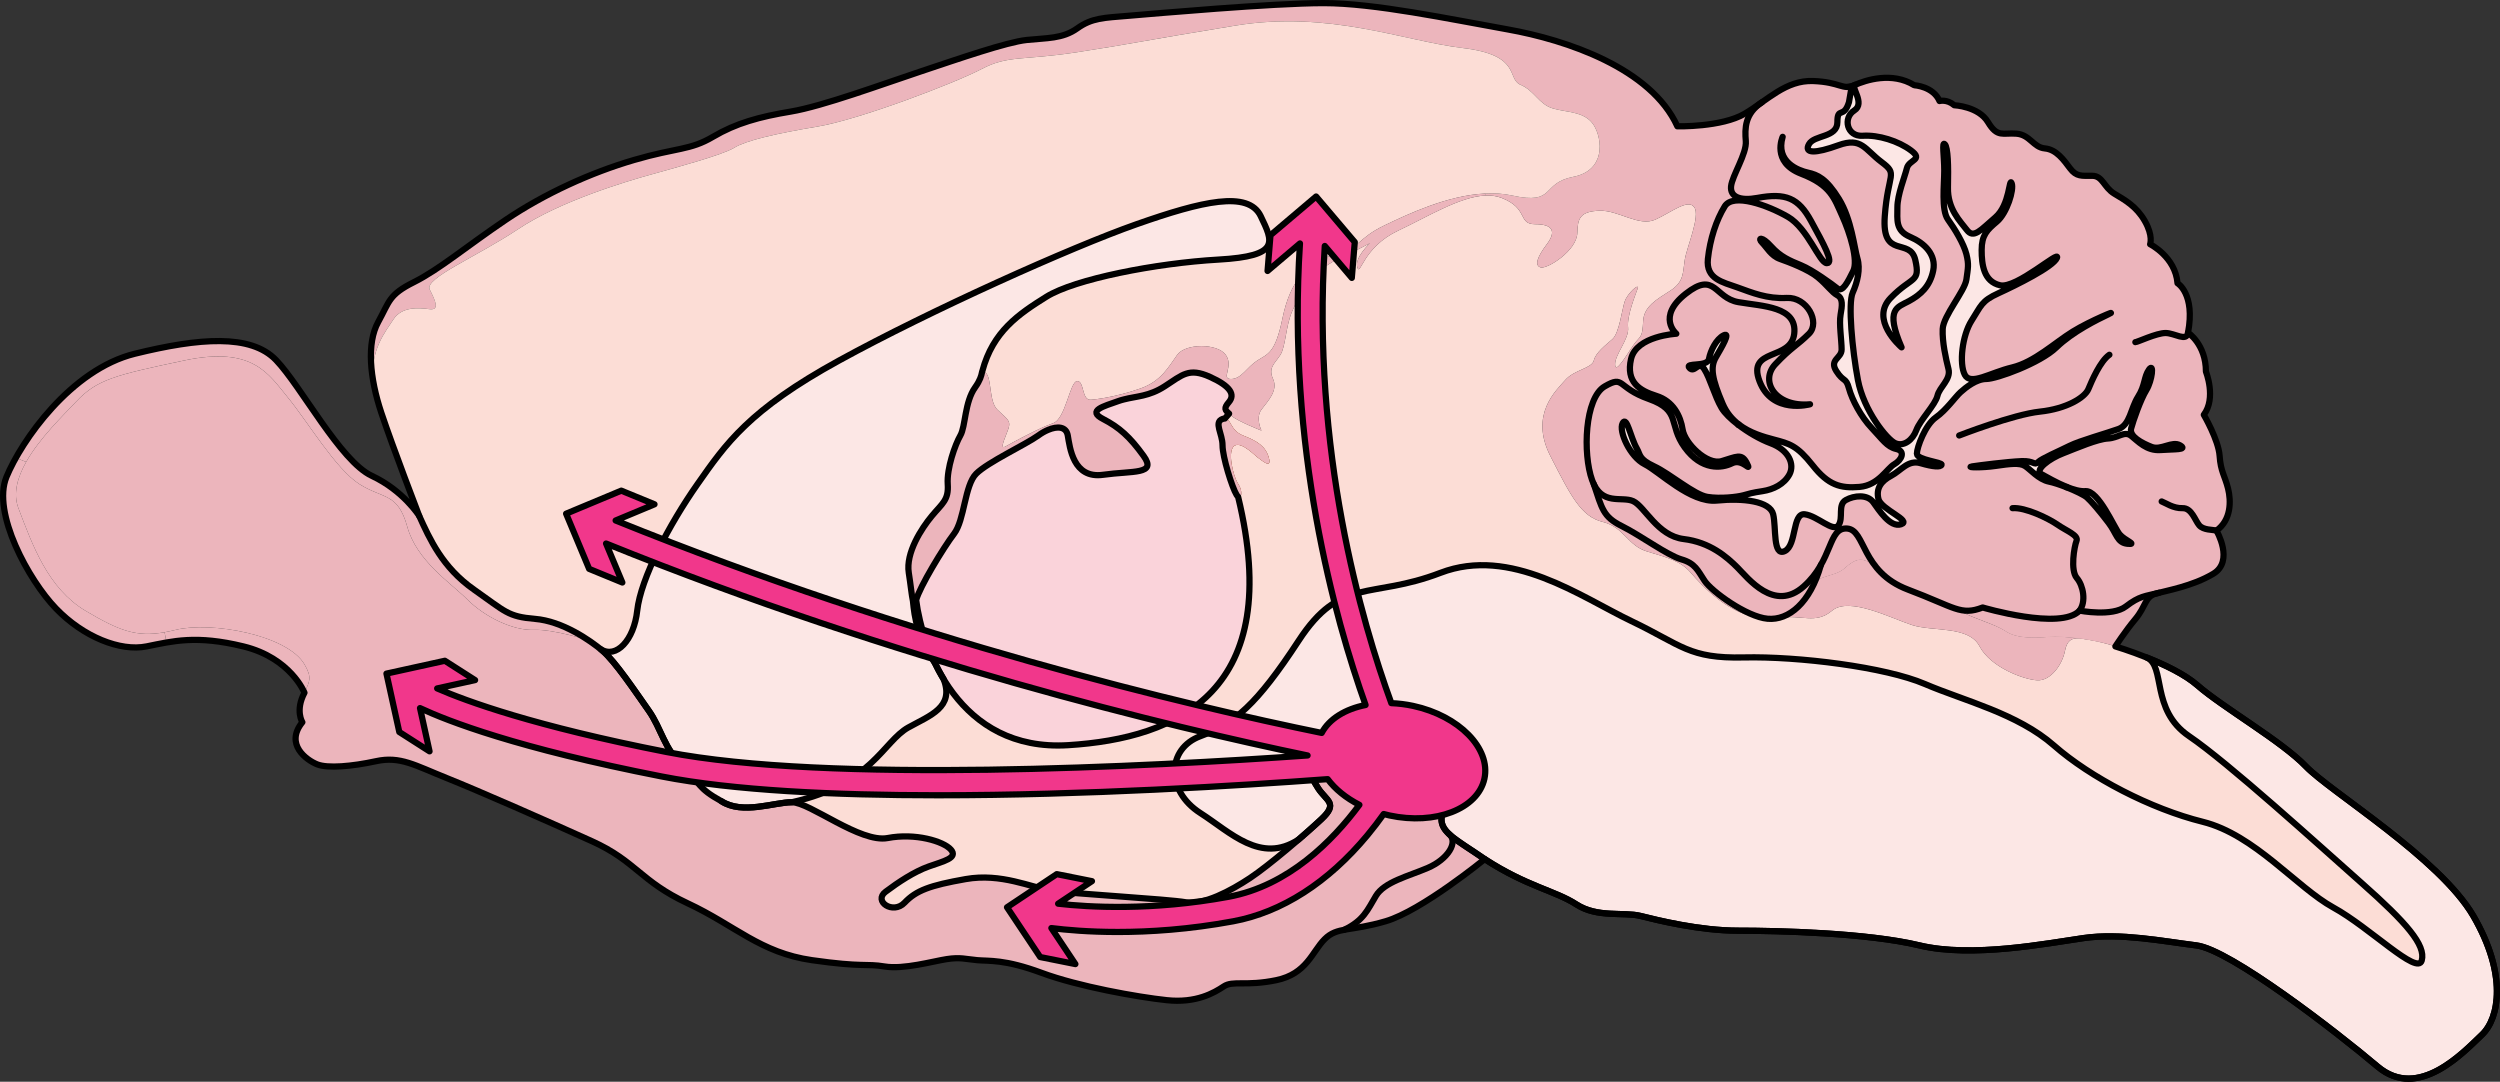 <?xml version="1.0" encoding="utf-8"?>
<!-- Generator: Adobe Illustrator 25.3.1, SVG Export Plug-In . SVG Version: 6.00 Build 0)  -->
<svg version="1.1" id="Camada_1" xmlns="http://www.w3.org/2000/svg" xmlns:xlink="http://www.w3.org/1999/xlink" x="0px" y="0px"
	 width="400.999px" height="173.507px" viewBox="0 0 400.999 173.507" enable-background="new 0 0 400.999 173.507"
	 xml:space="preserve">
<rect x="0" y="0" width="400.999" height="173.507" fill="#333333" stroke="none"/>
<g>
	<g>
		<g>
			<g>
				<path fill="#FCE7E5" d="M396.722,146.917c5.402,9.289,4.222,16.382,1.351,19.084c-2.871,2.702-10.133,10.639-16.719,5.066
					c-6.586-5.574-23.642-18.746-29.047-19.422c-5.404-0.675-12.16-2.026-18.07-1.183c-5.911,0.846-17.901,3.208-26.345,1.183
					c-8.444-2.026-22.799-2.364-29.048-2.364c-6.248,0-13.003-1.688-15.705-2.364c-2.702-0.675-6.924,0.338-10.302-1.857
					c-3.379-2.195-7.938-2.871-14.692-7.261c-2.452-1.702-4.384-2.817-5.572-3.892c-0.061-0.068-0.129-0.129-0.203-0.189
					c-0.812-0.771-1.216-1.541-1.149-2.506c0.142-2.033,2.777-3.439,1.149-5.837c-0.257-0.392-0.635-0.804-1.155-1.256
					c-3.708-3.21-8.1-3.21-12.152-4.897c-4.055-1.689-7.6-1.352-9.121,0c-1.519,1.351,0.171,5.234,1.521,7.262
					c1.351,2.025,3.209,2.364,0.507,4.896c-0.149,0.143-0.305,0.284-0.473,0.439c-0.885,0.811-2,1.811-3.209,2.852
					c-6.073,3.951-10.931-1.168-15.739-4.249c-5.628-3.601-5.404-10.357,0-12.342c5.403-1.987,9.005-4.992,15.76-15.321
					c6.755-10.336,11.484-6.559,22.744-10.876c11.261-4.316,22.515,3.864,30.621,7.742c8.106,3.878,9.234,6.032,18.016,5.829
					c8.782-0.201,22.745,1.554,29.047,4.256c6.303,2.701,14.861,4.729,20.718,9.869c5.85,5.141,15.536,10.167,23.866,12.24
					c8.329,2.074,15.085,10.538,20.941,13.747c5.856,3.209,13.51,10.977,14.185,8.498c0.675-2.473-2.479-6.08-9.593-12.382
					c-7.113-6.303-21.479-19.367-27.729-23.603c-6.248-4.243-3.682-11.255-6.822-12.626c2.796,1.115,6.134,2.688,8.173,4.479
					c4.054,3.547,13.511,8.951,17.395,13.004C373.754,126.989,391.317,137.63,396.722,146.917z"/>
				<path fill="#FCDDD6" d="M157.495,59.79c-0.081,0.411-0.264,1.202-1.088,2.35c-1.688,2.365-1.52,6.249-2.364,7.714
					c-0.844,1.46-2.195,5.263-2.026,7.81c0.169,2.546-0.846,3.053-2.533,5.079c-1.688,2.027-4.222,5.951-3.715,9.14
					c0.506,3.188,0.675,6.398,1.182,4.371c1.008,7.856,6.782,24.372,24.399,23.271c17.618-1.102,34.81-8.673,27.237-39.855
					c0.56,0.479,0.783-0.953,0.04-2.006c-0.844-1.196-1.905-5.634-0.506-6.235c1.182-0.507,3.208,1.688,3.715,2.021
					c0.507,0.337,2.195,1.864,1.688,0c-0.507-1.858-1.857-2.696-4.154-3.595c-2.067-0.817-1.898-2.723-2.898-2.723l0.676-0.783
					c0.115,0.108,0.25,0.223,0.392,0.352c0.919,0.844,4.804,2.364,4.804,2.364s-1.014-2.027,0-3.378
					c1.013-1.351,2.702-3.04,1.857-4.896c-0.845-1.858,0.338-2.534,1.183-3.885c0.844-1.351,0.844-4.56,1.857-6.924
					c1.013-2.364,3.209-6.417,7.093-8.275c3.884-1.858,5.403-2.702,5.403-2.702s-2.532,2.364-2.025,3.884
					c0.506,1.52,0.844-3.208,6.586-5.911c4.681-2.202,9.808-5.411,13.922-5.614c0.933-0.047,1.817,0.068,2.628,0.378
					c4.391,1.689,2.533,4.223,5.404,4.223c2.871,0,3.378,1.182,1.857,3.208c-1.52,2.027-2.025,3.377-1.013,3.715
					c1.013,0.338,5.862-2.662,5.91-5.573c0.04-2.31,0.473-3.404,3.54-3.519c3.066-0.108,6.35,2.628,8.978,1.426
					c2.627-1.203,5.255-3.392,6.241-1.973c0.987,1.425-1.202,6.35-1.533,8.431c-0.324,2.08-0.107,3.506-2.297,4.931
					c-2.189,1.42-4.269,2.52-4.377,4.925c-0.115,2.411-0.331,2.31-1.209,3.343c-0.229,0.27-0.562,0.77-0.919,1.324
					c-1.014,1.547-2.283,3.553-2.364,2.337c-0.107-1.642,2.297-4.161,2.08-6.019c-0.216-1.864,1.203-5.256,1.534-6.242
					c0.324-0.987-1.643,0.77-2.081,2.08c-0.439,1.317-0.879,5.086-1.972,6.045c-1.095,0.959-2.676,2.148-2.98,3.418
					c-0.304,1.264-3.148,1.486-4.574,3.127c-1.425,1.642-5.802,5.506-2.411,12.166c3.399,6.668,4.978,9.735,8.431,10.606
					c3.452,0.871,3.944,3.789,7.12,4.741c3.175,0.954,5.362,1.507,7.005,3.418c1.641,1.911,6.254,7.013,11.612,7.255
					c0.242,0.055,0.479,0.088,0.703,0.108c0.547,0.048,1.101,0.014,1.641-0.108c0.014,0,0.021-0.007,0.034-0.007
					c3.87-0.621,5.944,1.089,8.673-1.188c2.743-2.283,9.417,1.216,12.815,2.316c3.391,1.095,9.085,0.068,10.834,3.426
					c1.757,3.357,7.106,5.33,9.248,5.438c2.142,0.115,4.006-2.492,4.439-4.708c0.325-1.669,1.047-2.101,2.304-2.021
					c0.459,0.062,0.933,0.137,1.397,0.217c0.007,0,0.007,0,0.015,0c1.506,0.257,3.025,0.622,4.37,1.074c0,0,2.235,0.662,4.999,1.77
					c3.141,1.371,0.574,8.383,6.822,12.626c6.25,4.235,20.616,17.3,27.729,23.603c7.113,6.302,10.268,9.909,9.593,12.382
					c-0.676,2.479-8.329-5.289-14.185-8.498c-5.857-3.209-12.612-11.673-20.941-13.747c-8.33-2.073-18.016-7.1-23.866-12.24
					c-5.857-5.141-14.415-7.168-20.718-9.869c-6.302-2.702-20.265-4.457-29.047-4.256c-8.781,0.203-9.909-1.951-18.016-5.829
					c-8.107-3.878-19.36-12.058-30.621-7.742c-11.26,4.317-15.989,0.54-22.744,10.876c-6.755,10.329-10.356,13.334-15.76,15.321
					c-5.404,1.985-5.628,8.741,0,12.342c4.809,3.081,9.666,8.2,15.739,4.249c-2.683,2.31-5.803,4.85-7.789,6.167
					c-3.053,2.026-7.443,4.39-10.314,3.884c-2.871-0.507-18.07-1.351-21.447-1.857c-3.378-0.507-8.107-2.871-13.849-1.857
					c-5.742,1.013-7.938,1.83-9.795,3.783c-1.857,1.958-5.066-0.237-3.04-1.757c2.027-1.52,4.56-3.209,6.924-4.053
					c2.364-0.845,4.729-1.351,3.547-2.702c-1.183-1.352-5.742-2.703-10.133-1.858c-4.391,0.845-12.497-5.741-15.367-5.741
					c-2.871,0-7.938,2.026-11.315-0.17c-3.884-2.134-3.317-2.816-6.25-5.741c-2.869-2.533-3.375-5.911-5.402-8.781
					c-2.026-2.871-5.404-7.938-7.432-9.626c-0.08-0.068-0.168-0.136-0.256-0.217c2.466,1.554,5.316-1.425,5.843-6.201
					c0.568-5.167,5.113-13.794,9.66-20.278c4.546-6.479,8.233-11.896,22.725-19.84c14.489-7.951,37.22-18.177,47.732-21.866
					c10.511-3.695,17.894-5.432,19.887-1.298c1.986,4.134,3.244,6.411-6.762,6.978c-10.004,0.568-23.068,3.121-27.615,5.965
					c-4.465,2.783-8.579,5.574-10.261,11.896v0.008C157.542,59.56,157.522,59.654,157.495,59.79z"/>
				<path fill="#ECB5BC" d="M333.561,97.942c-3.04,3.209-15.537-0.506-15.537-0.506c-1.485,0.566-2.499,0.655-3.735,0.357
					c-1.708-0.405-3.843-1.561-8.255-3.229c-2.33-0.885-3.871-2.135-4.972-3.446c-2.472-2.951-2.715-6.234-4.824-6.349
					c-2.228-0.122-2.369,2.662-4.16,5.83v0.007c-0.649,1.142-1.506,2.331-2.763,3.452c-4.729,4.223-8.95-1.352-10.64-3.04
					c-1.688-1.688-4.39-4.054-8.612-4.56c-4.222-0.507-6.248-5.235-8.104-6.08c-1.75-0.797-4.703,0.662-6.311-2.709v-0.007
					c-0.102-0.203-0.189-0.426-0.277-0.662c-1.52-4.223-1.183-13.173,2.026-15.031c3.208-1.858,1.857,0.168,7.093,2.026
					c5.234,1.858,3.04,4.053,5.742,7.769c2.702,3.715,5.91,3.377,7.6,2.533c1.689-0.845,3.209,1.688,2.364,0
					c-0.845-1.689-1.688-1.014-4.054-0.338c-2.364,0.676-5.91-2.871-6.248-5.066c-0.338-2.195-1.519-4.56-4.223-5.403
					c-2.701-0.845-4.896-2.196-4.052-5.912c0.107-0.465,0.297-0.878,0.554-1.243c1.797-2.554,6.708-2.811,6.708-2.811
					s-3.21-2.702,1.52-6.417c4.729-3.715,4.56,0.675,8.443,1.351c3.885,0.676,9.458,0.676,8.951,5.066
					c-0.507,4.391-7.6,2.196-5.573,7.6c2.027,5.404,8.107,3.716,8.107,3.716c-5.573,0.506-8.107-3.716-5.573-6.418
					c2.533-2.702,3.547-3.04,5.404-4.898c1.857-1.857-0.338-5.91-3.547-5.742c-3.208,0.17-5.572-0.844-7.937-1.689
					c-2.364-0.844-5.066-1.351-4.728-4.56c0.338-3.208,1.351-6.249,2.701-8.444c0.507-0.824,1.615-1.053,2.966-0.912
					c2.242,0.216,5.16,1.439,7.167,2.6c3.208,1.858,5.066,7.431,6.249,7.431c1.182,0-0.507-3.04-2.533-6.755
					c-2.026-3.716-4.054-4.56-8.613-3.716c-0.864,0.162-1.614,0.203-2.235,0.143c-1.371-0.149-2.102-0.838-1.986-2
					c0.169-1.689,2.533-5.236,2.364-7.263c-0.162-1.925-0.17-4.154,2.202-5.951c0.122-0.094,0.257-0.182,0.392-0.277
					c2.547-1.797,4.966-3.525,8.215-3.398c3.202,0.122,4.249,0.878,5.302,0.946c0.082,0.007,0.162,0.007,0.244,0
					c0.25,0.021,0.588,0.129,0.521,0.568c-0.102,0.668-0.326,1.884-0.326,1.884c-0.843,2.723-1.856,0.655-1.856,3.188
					s-3.715,2.026-4.56,3.547c-0.845,1.52,1.012,1.52,4.729,0.169c3.716-1.351,4.221,0.675,6.924,2.702
					c2.702,2.026,1.014,1.688,0.507,8.694c-0.507,7.012,4.053,3.297,4.897,7.012c0.845,3.717-0.508,2.533-3.951,6.08
					c-3.359,3.465,1.519,7.735,1.749,7.931c-2.695-6.242-0.669-6.411,1.189-7.424c1.857-1.013,3.377-2.364,3.884-4.897
					c0.507-2.533-1.352-4.392-3.716-5.404c-2.364-1.014-2.026-2.703-2.026-4.729c0-2.026,1.183-4.897,1.521-6.282
					c0.338-1.384,2.701-1.317,0.675-2.838c-2.026-1.52-5.236-2.533-7.769-2.364c-2.534,0.169-3.208-2.87-1.351-4.053
					c1.851-1.176-0.684-3.81,0.162-4.127h0.007c1.931-0.844,6.012-2.061,9.457,0.073c0,0,3.04,0.17,4.053,2.535
					c0,0,1.183-0.338,2.365,0.675c0,0,3.884,0.169,5.403,2.702s2.364,1.689,4.56,1.857c2.196,0.169,2.702,2.196,4.56,2.365
					c1.857,0.168,3.039,1.857,4.054,3.208c1.013,1.351,1.857,1.183,3.545,1.183c1.69,0,1.858,1.857,3.547,2.871
					c1.688,1.013,3.546,2.026,4.897,4.391c1.352,2.364,0.845,3.715,0.845,3.715s4.053,2.027,4.391,6.25c0,0,2.871,1.688,1.689,7.937
					c0,0,2.87,1.857,2.87,6.247c0,0,1.69,4.222-0.337,6.924c0,0,2.364,4.053,2.532,6.586c0.17,2.533,0.846,3.209,1.354,5.235
					c0.505,2.027,0.505,5.066-1.859,6.756c0,0,2.871,4.896-0.508,6.924c-3.032,1.816-6.747,2.547-8.692,3.046
					c-0.02,0.007-0.033,0.007-0.055,0.014c-2.229,0.547-3.094,0.5-5.269,2.175C338.796,98.956,333.561,97.942,333.561,97.942z
					 M346.564,72.186c2.283-0.163,4.391,0,3.121-0.757c-1.264-0.757-3.04,0.844-4.553,0.257c-1.528-0.595-3.634-1.689-3.297-2.959
					c0.338-1.27,1.52-4.647,2.445-6.16c0.932-1.527,1.27-4.479,0.427-3.297c-0.846,1.182-0.589,2.533-1.778,4.391
					c-1.175,1.858-1.263,4.472-3.12,5.148c-1.858,0.676-6.161,1.864-7.85,2.702c-1.689,0.851-4.478,2.026-5.066,2.62
					c-0.595,0.596-0.595-0.256-2.621-0.168c-2.276,0.094-6.836,0.676-7.938,0.844c-1.101,0.17,1.521,0.257,3.804-0.08
					c2.276-0.337,3.796-0.514,4.641,0c0.845,0.5,2.195,2.188,3.884,2.527c0.711,0.142,1.771,0.493,2.811,0.905
					c1.432,0.567,2.83,1.242,3.27,1.635c0.757,0.675,2.107,2.276,3.458,4.053c1.352,1.769,1.352,3.202,3.04,3.377
					c1.689,0.163-0.42-0.513-1.263-1.526c-0.845-1.014-3.378-7.093-5.492-6.918c-0.838,0.068-1.918-0.243-2.992-0.682
					c-1.628-0.656-3.25-1.615-4.013-2.021c-1.264-0.676,1.263-2.54,3.465-3.377c2.189-0.852,5.485-2.283,7.175-2.365
					c1.689-0.087,2.62-1.27,3.715-0.426C342.93,70.753,344.281,72.361,346.564,72.186z M338.201,50.407
					c1.777-0.852-2.863,1.013-5.741,2.783c-2.864,1.77-6.161,4.897-9.707,5.741c-3.547,0.845-6.668,2.958-7.6,1.182
					c-0.934-1.776-0.419-6.33,1.096-8.694c1.523-2.364,1.523-3.127,4.307-4.39c2.783-1.271,8.783-4.229,9.378-5.662
					c0.587-1.432-6.506,4.985-9.12,4.391c-2.62-0.595-2.958-3.296-2.958-5.661c0-2.364,0.844-3.202,2.445-4.552
					c1.607-1.352,2.789-5.154,2.364-6.168c-0.419-1.013-0.25,3.465-2.614,5.491c-2.364,2.027-3.466,3.46-4.561,2.027
					c-1.093-1.438-3.119-3.378-3.038-6.843c0.081-3.465,0-6.417-0.507-6.923c-0.508-0.507-0.088,1.945-0.088,4.222
					c0,2.276-0.5,6.33,0.595,7.856c1.094,1.513,2.533,3.877,2.959,5.566c0.418,1.688,0.25,2.202,0,4.053
					c-0.257,1.864-3.716,5.83-3.804,7.944c-0.088,2.107,0.507,4.729,0.926,6.417c0.426,1.688-1.433,2.864-1.771,4.304
					c-0.337,1.438-2.783,3.884-3.377,5.491c-0.595,1.601-2.026,2.702-3.378,2.107c-1.351-0.594-5.066-5.234-5.998-10.133
					c-0.926-4.897-1.602-12.328-0.838-14.017c0.757-1.689,1.263-3.803,0.757-5.492c-0.507-1.688-0.933-6.241-2.959-9.538
					c-2.026-3.296-3.459-3.884-4.979-4.222c-1.519-0.337-5.234-1.688-4.053-5.742c0,0-1.857,4.053,2.951,5.911
					c4.817,1.857,5.324,3.972,6.595,6.755c1.263,2.783,2.614,7.174,1.77,8.863c-0.845,1.688-1.688,3.465-2.533,2.789
					c-0.845-0.676-3.965-2.952-5.831-3.716c-1.85-0.763-3.288-1.35-4.808-3.039c-1.521-1.689-2.196-1.351-1.433-0.588
					c0.757,0.757,1.433,2.108,2.864,2.614c1.439,0.507,4.567,1.689,6.079,2.952c1.526,1.27,2.202,2.364,3.128,2.878
					c0.926,0.5,0.764,1.688,0.507,3.121c-0.257,1.432,0.169,4.134,0.169,5.572c0,1.439-2.027,1.601-0.845,3.466
					c1.183,1.85,1.52,0.925,2.025,2.784c0.508,1.857,1.945,4.559,3.636,6.335c1.688,1.771,2.445,3.04,3.964,3.377
					c1.52,0.338,0.846,1.77-0.337,2.446c-1.182,0.675-2.534,3.378-5.572,3.634c-3.04,0.25-4.985-0.256-7.512-3.465
					c-2.54-3.209-3.716-3.466-6.255-4.141c-1.602-0.425-3.791-1.027-5.601-2.418c-1.047-0.804-1.974-1.871-2.588-3.323
					c-1.689-3.965-2.025-5.823-1.094-7.431c0.925-1.6,2.445-4.133,1.264-3.54c-1.183,0.588-2.115,2.445-2.365,3.796
					c-0.25,1.351-3.965,0.507-3.127,1.432c0.851,0.932,1.439-1.263,2.364,0.176c0.933,1.433,1.689,4.391,2.789,6.242
					c0.48,0.818,1.48,1.791,2.696,2.722c1.566,1.196,3.499,2.324,5.161,2.938c2.951,1.095,3.877,3.378,3.039,4.985
					c-0.851,1.601-2.621,2.445-4.31,2.702c-1.688,0.25-2.195,0.419-3.121,0.675c-0.933,0.25-3.634,0.589-5.742,0.25
					c-2.113-0.337-5.998-3.715-8.531-4.897c-2.533-1.182-2.195-1.857-2.79-2.871c-1.007-1.729-1.601-5.316-2.276-4.054
					c-0.677,1.264,1.182,5.404,3.547,6.587c2.364,1.182,7.35,6.249,11.564,5.823c4.228-0.42,8.531,0.087,9.038,2.201
					c0.506,2.109-0.081,6.837,1.857,5.904c1.939-0.925,1.184-6.16,3.209-5.904c2.026,0.25,4.56,2.953,5.404,1.771
					c0.845-1.182-0.169-3.297,1.183-4.053c1.351-0.757,3.465-0.932,4.391,0.337c0.926,1.271,2.702,4.134,4.478,3.547
					c1.769-0.588-3.216-2.364-3.636-4.053c-0.417-1.689,0.42-2.871,2.029-3.716c1.606-0.845,2.7-2.614,4.728-2.026
					c2.026,0.588,3.208,0.676,3.376,0.25c0.17-0.42-3.971-0.757-3.971-1.77s1.351-4.648,3.04-5.823
					c1.689-1.188,3.127-3.296,3.972-4.053c0.844-0.763,2.533-2.113,4.134-2.113c1.608,0,8.62-2.534,11.234-5.066
					C332.46,53.19,336.432,51.244,338.201,50.407z"/>
				<path fill="#ECB5BC" d="M333.52,102.394c-1.257-0.08-1.979,0.352-2.304,2.021c-0.433,2.216-2.297,4.823-4.439,4.708
					c-2.142-0.107-7.491-2.08-9.248-5.438c-1.749-3.357-7.443-2.331-10.834-3.426c-3.398-1.101-10.072-4.6-12.815-2.316
					c-2.728,2.277-4.803,0.567-8.673,1.188c2.093-0.466,4.107-2.155,5.587-5.133c0.026-0.062,0.053-0.129,0.087-0.183
					c0.885-1.669,3.37-1.257,4.999-2.696c1.689-1.499,2.878-2.08,5.181,0c1.101,1.312,2.642,2.562,4.972,3.446
					c4.412,1.668,6.547,2.823,8.255,3.229l-0.033,0.148c2.586,1.412,5.769,2.155,7.45,3.283c1.689,1.121,4.026,1.121,6.789,0.933
					C329.846,102.063,331.636,102.151,333.52,102.394z"/>
				<g>
					<path fill="#FCE7E5" d="M278.898,68.078l-0.061,0.074c-1.216-0.932-2.216-1.904-2.696-2.722
						c-1.1-1.851-1.856-4.809-2.789-6.242c-0.926-1.438-1.514,0.756-2.364-0.176c-0.838-0.925,2.877-0.081,3.127-1.432
						c0.25-1.351,1.183-3.208,2.365-3.796c1.182-0.594-0.339,1.939-1.264,3.54c-0.932,1.608-0.595,3.466,1.094,7.431
						C276.925,66.207,277.852,67.274,278.898,68.078z"/>
					<path fill="#FCE7E5" d="M349.686,71.429c1.27,0.757-0.838,0.594-3.121,0.757c-2.283,0.175-3.635-1.433-4.728-2.277
						c-1.095-0.844-2.026,0.338-3.715,0.426c-1.689,0.082-4.986,1.514-7.175,2.365c-2.202,0.837-4.728,2.701-3.465,3.377
						c0.763,0.405,2.385,1.364,4.013,2.021l-0.021,0.061c-1.04-0.412-2.1-0.763-2.811-0.905c-1.688-0.338-3.039-2.027-3.884-2.527
						c-0.845-0.514-2.364-0.337-4.641,0c-2.283,0.338-4.904,0.25-3.804,0.08c1.102-0.168,5.661-0.75,7.938-0.844
						c2.026-0.088,2.026,0.764,2.621,0.168c0.588-0.594,3.378-1.769,5.066-2.62c1.689-0.838,5.991-2.026,7.85-2.702
						c1.857-0.676,1.945-3.29,3.12-5.148c1.19-1.857,0.933-3.209,1.778-4.391c0.843-1.182,0.505,1.77-0.427,3.297
						c-0.926,1.513-2.107,4.89-2.445,6.16c-0.337,1.27,1.768,2.364,3.297,2.959C346.645,72.273,348.422,70.671,349.686,71.429z"/>
					<path fill="#FCE7E5" d="M339.978,85.696c0.843,1.013,2.951,1.689,1.263,1.526c-1.688-0.175-1.688-1.608-3.04-3.377
						c-1.351-1.776-2.701-3.378-3.458-4.053c-0.44-0.393-1.838-1.068-3.27-1.635l0.021-0.061c1.074,0.439,2.154,0.749,2.992,0.682
						C336.601,78.603,339.134,84.682,339.978,85.696z"/>
					<path fill="#FCE7E5" d="M332.46,53.19c2.878-1.771,7.518-3.635,5.741-2.783c-1.77,0.837-5.741,2.783-8.355,5.316
						c-2.614,2.532-9.626,5.066-11.234,5.066c-1.601,0-3.29,1.35-4.134,2.113c-0.845,0.757-2.283,2.865-3.972,4.053
						c-1.689,1.175-3.04,4.81-3.04,5.823s4.141,1.35,3.971,1.77c-0.168,0.426-1.35,0.338-3.376-0.25
						c-2.027-0.588-3.121,1.182-4.728,2.026c-1.609,0.845-2.446,2.026-2.029,3.716c0.42,1.688,5.404,3.465,3.636,4.053
						c-1.776,0.587-3.553-2.276-4.478-3.547c-0.926-1.27-3.04-1.095-4.391-0.337c-1.352,0.756-0.338,2.872-1.183,4.053
						c-0.845,1.182-3.378-1.521-5.404-1.771c-2.025-0.255-1.27,4.979-3.209,5.904c-1.938,0.933-1.352-3.795-1.857-5.904
						c-0.507-2.114-4.81-2.621-9.038-2.201c-4.215,0.425-9.2-4.642-11.564-5.823c-2.365-1.183-4.224-5.323-3.547-6.587
						c0.676-1.263,1.27,2.324,2.276,4.054c0.595,1.014,0.257,1.688,2.79,2.871c2.533,1.182,6.418,4.56,8.531,4.897
						c2.108,0.339,4.81,0,5.742-0.25c0.926-0.256,1.433-0.425,3.121-0.675c1.689-0.257,3.459-1.101,4.31-2.702
						c0.838-1.608-0.088-3.891-3.039-4.985c-1.662-0.615-3.595-1.743-5.161-2.938l0.061-0.074c1.81,1.392,3.999,1.993,5.601,2.418
						c2.539,0.675,3.715,0.932,6.255,4.141c2.526,3.209,4.472,3.715,7.512,3.465c3.038-0.256,4.391-2.959,5.572-3.634
						c1.183-0.676,1.857-2.108,0.337-2.446c-1.519-0.337-2.275-1.607-3.964-3.377c-1.69-1.776-3.128-4.479-3.636-6.335
						c-0.505-1.859-0.843-0.933-2.025-2.784c-1.183-1.865,0.845-2.026,0.845-3.466c0-1.438-0.426-4.141-0.169-5.572
						c0.257-1.433,0.419-2.621-0.507-3.121c-0.926-0.514-1.602-1.608-3.128-2.878c-1.513-1.263-4.641-2.445-6.079-2.952
						c-1.432-0.506-2.107-1.857-2.864-2.614c-0.764-0.763-0.088-1.101,1.433,0.588c1.52,1.689,2.958,2.276,4.808,3.039
						c1.866,0.764,4.986,3.04,5.831,3.716c0.845,0.676,1.689-1.101,2.533-2.789c0.845-1.689-0.507-6.08-1.77-8.863
						c-1.271-2.783-1.777-4.898-6.595-6.755c-4.808-1.858-2.951-5.911-2.951-5.911c-1.182,4.053,2.534,5.405,4.053,5.742
						c1.521,0.338,2.953,0.926,4.979,4.222c2.026,3.297,2.452,7.85,2.959,9.538c0.506,1.689,0,3.803-0.757,5.492
						c-0.764,1.689-0.088,9.119,0.838,14.017c0.932,4.898,4.647,9.539,5.998,10.133c1.352,0.595,2.783-0.506,3.378-2.107
						c0.594-1.607,3.04-4.053,3.377-5.491c0.338-1.439,2.196-2.615,1.771-4.304c-0.419-1.688-1.014-4.31-0.926-6.417
						c0.088-2.114,3.547-6.08,3.804-7.944c0.25-1.851,0.418-2.364,0-4.053c-0.426-1.689-1.865-4.054-2.959-5.566
						c-1.095-1.526-0.595-5.58-0.595-7.856c0-2.277-0.42-4.729,0.088-4.222c0.507,0.507,0.588,3.458,0.507,6.923
						c-0.081,3.465,1.945,5.405,3.038,6.843c1.096,1.433,2.197,0,4.561-2.027c2.364-2.026,2.195-6.504,2.614-5.491
						c0.425,1.014-0.758,4.816-2.364,6.168c-1.602,1.351-2.445,2.189-2.445,4.552c0,2.365,0.338,5.066,2.958,5.661
						c2.614,0.594,9.707-5.823,9.12-4.391c-0.595,1.433-6.595,4.391-9.378,5.662c-2.783,1.263-2.783,2.026-4.307,4.39
						c-1.515,2.364-2.029,6.918-1.096,8.694c0.932,1.776,4.053-0.337,7.6-1.182C326.299,58.088,329.596,54.96,332.46,53.19z"/>
					<path fill="#FCE7E5" d="M306.371,37.991c2.364,1.013,4.223,2.871,3.716,5.404c-0.507,2.533-2.026,3.884-3.884,4.897
						c-1.858,1.013-3.885,1.182-1.189,7.424c-0.23-0.196-5.108-4.466-1.749-7.931c3.443-3.546,4.796-2.363,3.951-6.08
						c-0.845-3.715-5.404,0-4.897-7.012c0.507-7.005,2.195-6.668-0.507-8.694c-2.703-2.027-3.208-4.053-6.924-2.702
						c-3.717,1.351-5.573,1.351-4.729-0.169c0.845-1.521,4.56-1.014,4.56-3.547s1.014-0.466,1.856-3.188
						c0,0,0.225-1.216,0.326-1.884c0.067-0.439-0.271-0.548-0.521-0.568c0.311-0.006,0.642-0.088,1.04-0.271
						c0.054-0.026,0.108-0.046,0.162-0.073c-0.846,0.318,1.688,2.952-0.162,4.127c-1.857,1.183-1.184,4.222,1.351,4.053
						c2.532-0.169,5.742,0.844,7.769,2.364c2.026,1.521-0.337,1.454-0.675,2.838c-0.338,1.385-1.521,4.256-1.521,6.282
						C304.345,35.289,304.007,36.978,306.371,37.991z"/>
				</g>
				<path fill="#ECB5BC" d="M340.991,97.267c-2.195,1.689-7.431,0.676-7.431,0.676c-3.04,3.209-15.537-0.506-15.537-0.506
					c-1.485,0.566-2.499,0.655-3.735,0.357l-0.033,0.148c2.586,1.412,5.769,2.155,7.45,3.283c1.689,1.121,4.026,1.121,6.789,0.933
					c1.352-0.095,3.142-0.007,5.026,0.235c0.404,0.027,0.871,0.103,1.397,0.217c0.007,0,0.007,0,0.015,0
					c1.506,0.257,3.025,0.622,4.37,1.074c0,0,1.518-2.364,3.209-4.391c1.689-2.027,1.52-3.547,3.208-4.054
					c0.156-0.047,0.338-0.094,0.54-0.148C344.031,95.639,343.166,95.592,340.991,97.267z M296.237,84.77
					c-2.228-0.122-2.369,2.662-4.16,5.83v0.007c-0.649,1.142-1.506,2.331-2.763,3.452c-4.729,4.223-8.95-1.352-10.64-3.04
					c-1.688-1.688-4.39-4.054-8.612-4.56c-4.222-0.507-6.248-5.235-8.104-6.08c-1.75-0.797-4.703,0.662-6.311-2.709v-0.007
					c-0.102-0.203-0.189-0.426-0.277-0.662c-1.52-4.223-1.183-13.173,2.026-15.031c3.208-1.858,1.857,0.168,7.093,2.026
					c5.234,1.858,3.04,4.053,5.742,7.769c2.702,3.715,5.91,3.377,7.6,2.533c1.689-0.845,3.209,1.688,2.364,0
					c-0.845-1.689-1.688-1.014-4.054-0.338c-2.364,0.676-5.91-2.871-6.248-5.066c-0.338-2.195-1.519-4.56-4.223-5.403
					c-2.701-0.845-4.896-2.196-4.052-5.912c0.107-0.465,0.297-0.878,0.554-1.243c1.797-2.554,6.708-2.811,6.708-2.811
					s-3.21-2.702,1.52-6.417c4.729-3.715,4.56,0.675,8.443,1.351c3.885,0.676,9.458,0.676,8.951,5.066
					c-0.507,4.391-7.6,2.196-5.573,7.6c2.027,5.404,8.107,3.716,8.107,3.716c-5.573,0.506-8.107-3.716-5.573-6.418
					c2.533-2.702,3.547-3.04,5.404-4.898c1.857-1.857-0.338-5.91-3.547-5.742c-3.208,0.17-5.572-0.844-7.937-1.689
					c-2.364-0.844-5.066-1.351-4.728-4.56c0.338-3.208,1.351-6.249,2.701-8.444c0.507-0.824,1.615-1.053,2.966-0.912
					c2.242,0.216,5.16,1.439,7.167,2.6c3.208,1.858,5.066,7.431,6.249,7.431c1.182,0-0.507-3.04-2.533-6.755
					c-2.026-3.716-4.054-4.56-8.613-3.716c-0.864,0.162-1.614,0.203-2.235,0.143c-1.371-0.149-2.102-0.838-1.986-2
					c0.169-1.689,2.533-5.236,2.364-7.263c-0.162-1.925-0.17-4.154,2.202-5.951c-0.764,0.534-1.547,1.075-2.372,1.561
					c-3.715,2.195-10.808,2.026-10.808,2.026c-4.222-9.288-17.731-13.848-27.19-15.537C232.402,3.033,220.412,0.5,212.307,0.5
					c-8.107,0-27.189,1.688-31.243,2.026c-4.053,0.337-5.91,0.337-8.274,2.026c-2.364,1.689-4.898,1.521-8.107,1.858
					c-3.209,0.337-10.977,3.039-17.057,5.066c-6.079,2.026-15.706,5.572-20.773,6.416c-5.066,0.845-8.781,1.858-12.497,4.053
					c-3.715,2.195-5.741,1.689-12.665,3.716c-6.924,2.026-14.355,5.404-20.604,9.626c-6.248,4.222-10.638,7.938-14.691,9.964
					c-4.053,2.027-3.884,3.04-5.742,6.417c-1.317,2.392-1.445,5.891-0.75,9.707c-0.655-5.195,2.026-8.295,3.169-10.099
					c1.351-2.134,4.052-1.918,5.789-1.689c1.736,0.224,0.966-1.351,0.067-3.154c-0.898-1.804,7.431-5.181,14.186-9.68
					c6.755-4.506,17.341-7.66,21.393-8.782c4.054-1.128,11.484-3.154,13.282-4.282c1.802-1.122,6.531-2.25,13.287-3.377
					c6.755-1.122,22.068-6.978,26.345-9.228c4.276-2.256,6.532-1.351,15.314-2.702c8.782-1.351,10.355-1.803,25.44-4.282
					c15.091-2.473,27.02,2.48,36.478,3.607c9.456,1.121,6.984,4.952,9.234,5.89c2.249,0.939,2.925,3.114,5.181,3.79
					c2.25,0.675,5.174,0.452,6.58,2.701c1.398,2.25,1.918,7.263-3.317,8.276c-5.234,1.013-2.701,4.56-9.795,2.992
					c-1.391-0.311-2.85-0.398-4.33-0.317l0.014,0.324c0.933-0.047,1.817,0.068,2.628,0.378c4.391,1.689,2.533,4.223,5.404,4.223
					c2.871,0,3.378,1.182,1.857,3.208c-1.52,2.027-2.025,3.377-1.013,3.715c1.013,0.338,5.862-2.662,5.91-5.573
					c0.04-2.31,0.473-3.404,3.54-3.519c3.066-0.108,6.35,2.628,8.978,1.426c2.627-1.203,5.255-3.392,6.241-1.973
					c0.987,1.425-1.202,6.35-1.533,8.431c-0.324,2.08-0.107,3.506-2.297,4.931c-2.189,1.42-4.269,2.52-4.377,4.925
					c-0.115,2.411-0.331,2.31-1.209,3.343c-0.229,0.27-0.562,0.77-0.919,1.324c-1.014,1.547-2.283,3.553-2.364,2.337
					c-0.107-1.642,2.297-4.161,2.08-6.019c-0.216-1.864,1.203-5.256,1.534-6.242c0.324-0.987-1.643,0.77-2.081,2.08
					c-0.439,1.317-0.879,5.086-1.972,6.045c-1.095,0.959-2.676,2.148-2.98,3.418c-0.304,1.264-3.148,1.486-4.574,3.127
					c-1.425,1.642-5.802,5.506-2.411,12.166c3.399,6.668,4.978,9.735,8.431,10.606c3.452,0.871,3.944,3.789,7.12,4.741
					c3.175,0.954,5.362,1.507,7.005,3.418c1.641,1.911,6.254,7.013,11.612,7.255c0.242,0.055,0.479,0.088,0.703,0.108
					c0.547,0.048,1.101,0.014,1.641-0.108c0.014,0,0.021-0.007,0.034-0.007c2.093-0.466,4.107-2.155,5.587-5.133
					c0.026-0.062,0.053-0.129,0.087-0.183c0.885-1.669,3.37-1.257,4.999-2.696c1.689-1.499,2.878-2.08,5.181,0
					C298.59,88.168,298.347,84.885,296.237,84.77z"/>
				<path fill="#FCDDD6" d="M60.579,64.295c-0.27-0.973-0.493-1.938-0.668-2.884c-0.008-0.014-0.008-0.027-0.008-0.034
					c-0.655-5.195,2.026-8.295,3.169-10.099c1.351-2.134,4.052-1.918,5.789-1.689c1.736,0.224,0.966-1.351,0.067-3.154
					c-0.898-1.804,7.431-5.181,14.186-9.68c6.755-4.506,17.341-7.66,21.393-8.782c4.054-1.128,11.484-3.154,13.282-4.282
					c1.802-1.122,6.531-2.25,13.287-3.377c6.755-1.122,22.068-6.978,26.345-9.228c4.276-2.256,6.532-1.351,15.314-2.702
					c8.782-1.351,10.355-1.803,25.44-4.282c15.091-2.473,27.02,2.48,36.478,3.607c9.456,1.121,6.984,4.952,9.234,5.89
					c2.249,0.939,2.925,3.114,5.181,3.79c2.25,0.675,5.174,0.452,6.58,2.701c1.398,2.25,1.918,7.263-3.317,8.276
					c-5.234,1.013-2.701,4.56-9.795,2.992c-1.391-0.311-2.85-0.398-4.33-0.317c-6.046,0.304-12.435,3.331-16.103,5.094
					c-4.56,2.195-3.648,3.546-8.107,4.729c-4.458,1.182-7.093,4.39-8.275,10.132c-1.182,5.742-2.364,5.742-4.053,6.83
					c-1.689,1.082-2.533,2.966-4.222,2.966c-1.69,0,0.506-2.027-0.845-3.885c-1.351-1.858-6.417-1.858-7.768,0
					c-1.352,1.857-2.534,4.222-5.911,5.405c-1.007,0.357-1.986,0.648-2.905,0.884c-2.155,0.567-3.965,0.837-5.032,0.925
					c-1.52,0.129-1.014-2.992-2.195-2.992c-1.183,0-1.857,6.08-3.885,6.755c-0.317,0.108-0.688,0.25-1.101,0.426
					c-2.223,0.946-5.5,2.723-6.5,3.29c-1.181,0.675,0.17-1.858,0.508-3.04c0.338-1.182-0.508-1.521-1.857-2.871
					c-1.351-1.351-0.846-5.065-1.857-5.91c-0.352-0.291-0.46-0.385-0.521-0.277c1.682-6.322,5.796-9.112,10.261-11.896
					c4.547-2.844,17.611-5.397,27.615-5.965c10.006-0.567,8.748-2.844,6.762-6.978c-1.992-4.134-9.376-2.397-19.887,1.298
					c-10.512,3.688-33.242,13.915-47.732,21.866c-14.491,7.944-18.179,13.362-22.725,19.84c-4.547,6.484-9.092,15.111-9.66,20.278
					c-0.526,4.776-3.377,7.755-5.843,6.201c-0.183-0.141-0.386-0.297-0.596-0.459c-0.391-0.297-0.823-0.607-1.296-0.926
					c-2.276-1.547-5.472-3.229-8.66-3.492c-4.392-0.358-4.729-1.155-9.796-4.701c-5.065-3.547-7.092-8.106-8.78-11.822
					c0,0-0.007-0.005-0.007-0.02c-0.189-0.493-4.256-11.085-6.073-16.53C60.951,65.559,60.755,64.923,60.579,64.295z"/>
				<path fill="#ECB5BC" d="M238.145,137.799c0,0-10.133,8.274-15.875,9.962c-3.12,0.92-5.146,1.089-6.667,1.379
					c3.128-1.492,3.742-3.182,5.094-5.431c1.351-2.25,5.175-3.155,8.328-4.506c3.014-1.29,4.858-3.904,3.548-5.296
					C233.761,134.981,235.692,136.097,238.145,137.799z"/>
				<path fill="#ECB5BC" d="M232.369,125.375c1.628,2.397-1.007,3.804-1.149,5.837c-0.067,0.965,0.338,1.735,1.149,2.506
					c0.067,0.068,0.135,0.129,0.203,0.189c1.311,1.392-0.534,4.006-3.548,5.296c-3.153,1.351-6.977,2.256-8.328,4.506
					c-1.351,2.249-1.966,3.938-5.094,5.431c-1.276,0.243-2.202,0.567-3.128,1.493c-2.025,2.025-2.87,5.573-7.767,6.586
					c-4.898,1.014-6.925,0-8.445,1.014c-1.52,1.013-4.391,2.702-9.119,2.194c-4.729-0.506-14.186-2.194-20.097-4.39
					c-5.91-2.195-8.443-1.858-10.302-2.026c-1.857-0.169-2.702-0.507-4.897-0.169c-2.195,0.337-6.925,1.689-9.964,1.181
					c-3.04-0.506-3.377,0.169-11.652-1.012c-8.274-1.184-12.328-5.573-19.928-9.12c-7.6-3.546-8.274-6.755-15.368-9.964
					c-7.093-3.208-18.238-8.105-23.305-10.133c-5.066-2.026-7.431-3.546-11.314-2.701c-3.885,0.844-7.769,1.182-9.457,0.506
					c-1.689-0.676-5.236-3.209-2.365-6.756c0,0-1.182-1.856,0.339-4.728c0.844-1.858,1.256-2.405,0-4.559
					c-2.757-4.729-15.031-6.925-20.658-5.525c-0.628,0.154-1.222,0.283-1.783,0.385c-4.492,0.797-7.227-0.217-12.632-3.418
					c-6.08-3.601-8.552-10.579-10.809-16.49c-0.885-2.33-0.162-4.91,1.243-7.409c2.162-3.838,5.944-7.466,7.991-9.646
					c3.378-3.608,6.303-4.283,17.341-6.628c11.029-2.35,13.51,2.121,16.658,5.952c3.154,3.823,7.66,11.483,11.483,13.889
					c3.83,2.411,6.127,1.324,7.66,6.822c1.526,5.506,6.978,9.012,9.679,11.714c2.704,2.702,7.209,4.951,10.587,4.83
					c3.377-0.122,8.883,1.729,8.883,1.729c0.473,0.318,0.905,0.629,1.296,0.926c0.197,0.189,0.394,0.346,0.596,0.459
					c0.088,0.081,0.176,0.148,0.256,0.217c2.027,1.688,5.405,6.755,7.432,9.626c2.027,2.87,2.533,6.248,5.402,8.781
					c2.933,2.925,2.366,3.607,6.25,5.741c3.378,2.196,8.444,0.17,11.315,0.17c2.87,0,10.976,6.586,15.367,5.741
					c4.391-0.845,8.95,0.507,10.133,1.858c1.182,1.352-1.183,1.857-3.547,2.702c-2.363,0.844-4.896,2.533-6.924,4.053
					c-2.026,1.52,1.183,3.715,3.04,1.757c1.857-1.953,4.053-2.77,9.795-3.783c5.742-1.014,10.471,1.351,13.849,1.857
					c3.377,0.507,18.576,1.351,21.447,1.857c2.871,0.506,7.262-1.857,10.314-3.884c1.986-1.317,5.106-3.857,7.789-6.167
					c1.033-0.668,2.101-1.602,3.209-2.852c0.168-0.155,0.324-0.297,0.473-0.439c2.702-2.532,0.844-2.871-0.507-4.896
					c-1.35-2.027-3.04-5.91-1.521-7.262c1.521-1.352,5.066-1.689,9.121,0c4.053,1.688,8.444,1.688,12.152,4.897
					C231.734,124.571,232.112,124.983,232.369,125.375z"/>
				<path fill="#C86545" d="M203.524,73.449c0.507,1.864-1.182,0.337-1.688,0c-0.507-0.332-2.533-2.527-3.715-2.021
					c-1.399,0.601-0.338,5.039,0.506,6.235c0.743,1.053,0.52,2.485-0.04,2.006c-0.074-0.061-0.155-0.162-0.243-0.304
					c-0.73-1.182-2.25-6.08-2.25-7.937c0-1.857-1.445-3.716,0-4.222c0.143-0.047,0.27-0.075,0.378-0.075
					c1,0,0.831,1.905,2.898,2.723C201.667,70.753,203.018,71.591,203.524,73.449z"/>
				<path fill="#FAD3DA" d="M198.587,79.67c7.572,31.183-9.619,38.754-27.237,39.855c-17.617,1.101-23.392-15.415-24.399-23.271
					c0.508-2.026,4.391-8.444,6.08-10.64c1.689-2.195,1.689-7.767,3.546-9.626c1.857-1.858,7.938-4.674,9.964-6.134
					c0.507-0.371,1.04-0.675,1.554-0.892c1.534-0.655,2.925-0.547,3.175,0.892c0.338,1.912,0.845,6.978,5.661,6.303
					c4.81-0.676,8.693,0.007,6.498-3.04c-2.195-3.04-3.884-4.56-6.498-5.911c-2.622-1.35,0.081-2.026,2.444-2.871
					c0.299-0.108,0.589-0.189,0.879-0.263c2.047-0.535,4.04-0.474,6.553-2.101c2.871-1.858,3.883-3.04,7.262-1.521
					c3.378,1.521,4.054,2.871,3.04,4.054c-0.857,1-0.616,1.276,0.04,1.844l-0.676,0.783c-0.107,0-0.235,0.028-0.378,0.075
					c-1.445,0.506,0,2.365,0,4.222c0,1.857,1.52,6.755,2.25,7.937C198.432,79.508,198.513,79.609,198.587,79.67z"/>
				<path fill="#ECB5BC" d="M238.205,31.04c-6.046,0.304-12.435,3.331-16.103,5.094c-4.56,2.195-3.648,3.546-8.107,4.729
					c-4.458,1.182-7.093,4.39-8.275,10.132c-1.182,5.742-2.364,5.742-4.053,6.83c-1.689,1.082-2.533,2.966-4.222,2.966
					c-1.69,0,0.506-2.027-0.845-3.885c-1.351-1.858-6.417-1.858-7.768,0c-1.352,1.857-2.534,4.222-5.911,5.405
					c-1.007,0.357-1.986,0.648-2.905,0.884c-2.155,0.567-3.965,0.837-5.032,0.925c-1.52,0.129-1.014-2.992-2.195-2.992
					c-1.183,0-1.857,6.08-3.885,6.755c-0.317,0.108-0.688,0.25-1.101,0.426c-2.223,0.946-5.5,2.723-6.5,3.29
					c-1.181,0.675,0.17-1.858,0.508-3.04c0.338-1.182-0.508-1.521-1.857-2.871c-1.351-1.351-0.846-5.065-1.857-5.91
					c-0.352-0.291-0.46-0.385-0.521-0.277v0.008c-0.034,0.094-0.054,0.188-0.081,0.283c-0.081,0.411-0.264,1.202-1.088,2.35
					c-1.688,2.365-1.52,6.249-2.364,7.714c-0.844,1.46-2.195,5.263-2.026,7.81c0.169,2.546-0.846,3.053-2.533,5.079
					c-1.688,2.027-4.222,5.951-3.715,9.14c0.506,3.188,0.675,6.398,1.182,4.371c0.508-2.026,4.391-8.444,6.08-10.64
					c1.689-2.195,1.689-7.767,3.546-9.626c1.857-1.858,7.938-4.674,9.964-6.134c0.507-0.371,1.04-0.675,1.554-0.892
					c1.534-0.655,2.925-0.547,3.175,0.892c0.338,1.912,0.845,6.978,5.661,6.303c4.81-0.676,8.693,0.007,6.498-3.04
					c-2.195-3.04-3.884-4.56-6.498-5.911c-2.622-1.35,0.081-2.026,2.444-2.871c0.299-0.108,0.589-0.189,0.879-0.263
					c2.047-0.535,4.04-0.474,6.553-2.101c2.871-1.858,3.883-3.04,7.262-1.521c3.378,1.521,4.054,2.871,3.04,4.054
					c-0.857,1-0.616,1.276,0.04,1.844c0.115,0.108,0.25,0.223,0.392,0.352c0.919,0.844,4.804,2.364,4.804,2.364
					s-1.014-2.027,0-3.378c1.013-1.351,2.702-3.04,1.857-4.896c-0.845-1.858,0.338-2.534,1.183-3.885
					c0.844-1.351,0.844-4.56,1.857-6.924c1.013-2.364,3.209-6.417,7.093-8.275c3.884-1.858,5.403-2.702,5.403-2.702
					s-2.532,2.364-2.025,3.884c0.506,1.52,0.844-3.208,6.586-5.911c4.681-2.202,9.808-5.411,13.922-5.614L238.205,31.04z"/>
				<path fill="#ECB5BC" d="M85.816,99.267c3.188,0.264,6.384,1.945,8.66,3.492c0,0-5.506-1.851-8.883-1.729
					c-3.378,0.121-7.883-2.128-10.587-4.83c-2.7-2.702-8.152-6.208-9.679-11.714c-1.533-5.498-3.83-4.411-7.66-6.822
					c-3.823-2.405-8.329-10.065-11.483-13.889c-3.148-3.831-5.629-8.302-16.658-5.952c-11.038,2.345-13.963,3.02-17.341,6.628
					c-2.047,2.181-5.829,5.809-7.991,9.646l-1.648-0.656c3.397-6.06,10.402-14.57,19.095-16.705
					c10.303-2.533,18.578-3.209,22.631,1.014c4.054,4.222,10.301,16.212,15.367,18.576c4.858,2.27,7.384,6.086,7.594,6.397
					c0,0.014,0.007,0.02,0.007,0.02c1.688,3.716,3.715,8.275,8.78,11.822C81.087,98.111,81.425,98.908,85.816,99.267z"/>
				<path fill="#ECB5BC" d="M48.833,106.556c1.256,2.154,0.844,2.701,0,4.559c0,0-2.196-5.573-9.796-7.431
					c-5.654-1.385-9.152-1.176-12.321-0.629l-0.324-1.641c0.562-0.102,1.155-0.23,1.783-0.385
					C33.802,99.631,46.076,101.827,48.833,106.556z"/>
				<path fill="#ECB5BC" d="M26.392,101.415l0.324,1.641c-1.087,0.183-2.135,0.413-3.216,0.629
					c-4.222,0.846-10.132-1.52-14.523-6.08C4.586,93.045-1.325,82.238,1.04,76.495c0.371-0.898,0.871-1.932,1.507-3.054l1.648,0.656
					c-1.405,2.499-2.128,5.08-1.243,7.409c2.257,5.912,4.728,12.89,10.809,16.49C19.164,101.198,21.899,102.212,26.392,101.415z"/>
				<path fill="#FCE7E5" d="M145.702,116.684c3.479-1.937,7.431-3.23,5.645-7.771c-0.494-0.818-0.944-1.649-1.346-2.484
					c-2.863-4.28-3.3-7.276-3.569-10.042c-0.195-0.854-0.375-2.679-0.664-4.504c-0.507-3.188,2.026-7.113,3.715-9.14
					c1.688-2.026,2.702-2.533,2.533-5.079c-0.169-2.547,1.183-6.35,2.026-7.81c0.845-1.466,0.676-5.35,2.364-7.714
					c0.824-1.148,1.007-1.939,1.088-2.35c0.027-0.136,0.047-0.23,0.081-0.283v-0.008c1.682-6.322,5.796-9.112,10.261-11.896
					c4.547-2.844,17.611-5.397,27.615-5.965c10.006-0.567,8.748-2.844,6.762-6.978c-1.992-4.134-9.376-2.397-19.887,1.298
					c-10.512,3.688-33.242,13.915-47.732,21.866c-14.491,7.944-18.179,13.362-22.725,19.84c-4.547,6.484-9.092,15.111-9.66,20.278
					c-0.526,4.776-3.377,7.755-5.843,6.201c0.088,0.081,0.176,0.148,0.256,0.217c2.027,1.688,5.405,6.755,7.432,9.626
					c2.027,2.87,2.533,6.248,5.402,8.781c2.933,2.925,2.366,3.607,6.25,5.741c3.378,2.196,8.444,0.17,11.315,0.17
					C139.856,125.812,141.657,118.936,145.702,116.684z"/>
			</g>
			<path fill="#ECB5BC" d="M146.433,96.387c-0.143,0.94,0.775-5.452,1.625-6.72c0.853-1.267,3.405-4.458,4.257-5.948
				c0.851-1.489,1.595-6.064,1.914-7.5c0.319-1.435,2.513-1.975,3.97-2.769c0,0-3.437,1.546-3.331,2.769
				c0.107,1.224-2.104,6.103-1.81,7.5c0.297,1.398-1.162,3.84-3.081,4.895C148.058,89.667,146.722,94.48,146.433,96.387z"/>
			<path fill="#ECB5BC" d="M170.929,68.673c0.65,0.113,2.365,1.363,2.757,2.263c0.393,0.9,0.693,2.299,1.442,2.75
				c0.749,0.45,3.049,0.649,3.499,0.6c0.45-0.051-2.8-0.6-3.149-1.1c-0.35-0.5-0.984-1.85-1.792-2.95
				C172.879,69.136,171.379,68.673,170.929,68.673"/>
			<path fill="#ECB5BC" d="M232.369,125.375c-0.257-0.392-0.635-0.804-1.155-1.256c-3.708-3.21-8.1-3.21-12.152-4.897
				c-4.055-1.689-7.6-1.352-9.121,0c-1.519,1.351,0.171,5.234,1.521,7.262c1.351,2.025,3.209,2.364,0.507,4.896
				c-0.149,0.143-0.305,0.284-0.473,0.439c-0.13,0.145-0.257,0.273-0.385,0.41c2.975-2.463,3.773-2.799,2.522-5.147
				c-1.384-2.597-1.73-2.59,0-3.628c1.728-1.036,3.687,1.845,6.103,3.028c0,0,3.378,1.351,5.742,0
				C227.843,125.132,230.142,123.259,232.369,125.375z"/>
			<g>
				<g>
					<path fill="#ECB5BC" d="M290.793,93.998c0.801-1.884,3.406-1.382,5.091-2.879c1.685-1.498,2.874-2.079,5.178,0
						c0,0-1.453-1.597-2.449-1.817c-0.997-0.222-1.924,0.084-2.366,0.467c-0.443,0.383-1.625,1.307-2.439,1.381
						c-0.813,0.074-1.452-1.06-1.452-1.06s-0.373,0.976-0.69,1.823C291.348,92.761,290.793,93.998,290.793,93.998z"/>
					<path fill="#ECB5BC" d="M339.303,103.685c-3.47-1.178-8.053-1.713-10.812-1.525c-2.76,0.188-5.1,0.188-6.783-0.936
						c-1.686-1.123-4.342-1.871-6.931-3.281c0,0,1.462,0.246,3.246-0.506c0,0,5.497,1.776,9.062,1.738c0,0-1.163,0.507-2.363,0.273
						c-1.202-0.234-3.603-0.523-4.053,0c-0.45,0.523,2.083,1.818,3.49,1.874c1.407,0.057,3.94-0.225,5.404-0.225
						C331.028,101.097,339.303,103.685,339.303,103.685z"/>
				</g>
			</g>
		</g>
	</g>
	<g>
		<g>
			<g>
				<g>
					<path fill="none" stroke="#000000" stroke-linecap="round" stroke-linejoin="round" stroke-miterlimit="10" d="M278.897,68.078
						l-0.061,0.074c-1.215-0.932-2.215-1.904-2.695-2.722c-1.102-1.851-1.857-4.809-2.789-6.242
						c-0.926-1.438-1.514,0.756-2.365-0.176c-0.838-0.925,2.877-0.081,3.127-1.432c0.25-1.351,1.184-3.208,2.365-3.796
						c1.182-0.594-0.338,1.939-1.264,3.54c-0.932,1.608-0.594,3.466,1.094,7.431C276.925,66.207,277.85,67.274,278.897,68.078z"/>
					<path fill="none" stroke="#000000" stroke-linecap="round" stroke-linejoin="round" stroke-miterlimit="10" d="M349.685,71.429
						c1.27,0.757-0.838,0.594-3.121,0.757c-2.283,0.175-3.635-1.433-4.729-2.277c-1.094-0.844-2.025,0.338-3.715,0.426
						c-1.689,0.082-4.986,1.514-7.174,2.365c-2.203,0.837-4.728,2.701-3.465,3.377c0.762,0.405,2.385,1.364,4.012,2.021l-0.02,0.061
						c-1.041-0.412-2.102-0.763-2.811-0.905c-1.689-0.338-3.041-2.027-3.885-2.527c-0.844-0.514-2.363-0.337-4.641,0
						c-2.283,0.338-4.904,0.25-3.803,0.08c1.102-0.168,5.66-0.75,7.938-0.844c2.025-0.088,2.025,0.764,2.621,0.168
						c0.588-0.594,3.377-1.769,5.066-2.62c1.688-0.838,5.99-2.026,7.85-2.702c1.857-0.676,1.945-3.29,3.119-5.148
						c1.19-1.857,0.934-3.209,1.777-4.391c0.844-1.182,0.506,1.77-0.426,3.297c-0.926,1.513-2.107,4.89-2.445,6.16
						c-0.338,1.27,1.77,2.364,3.297,2.959C346.645,72.273,348.421,70.671,349.685,71.429z"/>
					<path fill="none" stroke="#000000" stroke-linecap="round" stroke-linejoin="round" stroke-miterlimit="10" d="M339.978,85.696
						c0.844,1.013,2.951,1.689,1.264,1.526c-1.689-0.175-1.689-1.608-3.041-3.377c-1.35-1.776-2.701-3.378-3.457-4.053
						c-0.44-0.393-1.838-1.068-3.27-1.635l0.02-0.061c1.074,0.439,2.154,0.749,2.992,0.682
						C336.601,78.603,339.134,84.682,339.978,85.696z"/>
					<path fill="none" stroke="#000000" stroke-linecap="round" stroke-linejoin="round" stroke-miterlimit="10" d="M332.46,53.19
						c2.877-1.771,7.518-3.635,5.74-2.783c-1.77,0.837-5.74,2.783-8.355,5.316c-2.613,2.532-9.625,5.066-11.234,5.066
						c-1.6,0-3.289,1.35-4.133,2.113c-0.846,0.757-2.283,2.865-3.973,4.053c-1.689,1.175-3.039,4.81-3.039,5.823
						s4.141,1.35,3.971,1.77c-0.168,0.426-1.35,0.338-3.377-0.25c-2.027-0.588-3.121,1.182-4.729,2.026
						c-1.607,0.845-2.445,2.026-2.027,3.716c0.42,1.688,5.404,3.465,3.635,4.053c-1.775,0.587-3.553-2.276-4.479-3.547
						c-0.926-1.27-3.039-1.095-4.391-0.337c-1.352,0.756-0.338,2.872-1.182,4.053c-0.846,1.182-3.379-1.521-5.404-1.771
						c-2.027-0.255-1.27,4.979-3.209,5.904c-1.939,0.933-1.352-3.795-1.857-5.904c-0.508-2.114-4.81-2.621-9.039-2.201
						c-4.215,0.425-9.199-4.642-11.564-5.823c-2.365-1.183-4.223-5.323-3.547-6.587c0.676-1.263,1.27,2.324,2.277,4.054
						c0.594,1.014,0.256,1.688,2.789,2.871c2.533,1.182,6.418,4.56,8.531,4.897c2.109,0.339,4.811,0,5.742-0.25
						c0.926-0.256,1.434-0.425,3.121-0.675c1.689-0.257,3.459-1.101,4.31-2.702c0.838-1.608-0.088-3.891-3.041-4.985
						c-1.66-0.615-3.594-1.743-5.16-2.938l0.061-0.074c1.811,1.392,4,1.993,5.6,2.418c2.541,0.675,3.717,0.932,6.256,4.141
						c2.527,3.209,4.473,3.715,7.512,3.465c3.039-0.256,4.391-2.959,5.572-3.634c1.184-0.676,1.858-2.108,0.338-2.446
						c-1.52-0.337-2.275-1.607-3.965-3.377c-1.689-1.776-3.127-4.479-3.635-6.335c-0.506-1.859-0.844-0.933-2.025-2.784
						c-1.184-1.865,0.844-2.026,0.844-3.466c0-1.438-0.426-4.141-0.168-5.572c0.256-1.433,0.418-2.621-0.508-3.121
						c-0.926-0.514-1.602-1.608-3.127-2.878c-1.514-1.263-4.641-2.445-6.08-2.952c-1.432-0.506-2.108-1.857-2.863-2.614
						c-0.764-0.763-0.088-1.101,1.432,0.588c1.52,1.689,2.959,2.276,4.809,3.039c1.865,0.764,4.986,3.04,5.83,3.716
						c0.846,0.676,1.689-1.101,2.533-2.789c0.846-1.689-0.506-6.08-1.77-8.863c-1.27-2.783-1.777-4.898-6.594-6.755
						c-4.809-1.858-2.951-5.911-2.951-5.911c-1.182,4.053,2.533,5.405,4.053,5.742c1.52,0.338,2.953,0.926,4.979,4.222
						c2.027,3.297,2.453,7.85,2.959,9.538c0.506,1.689,0,3.803-0.756,5.492c-0.764,1.689-0.088,9.119,0.838,14.017
						c0.932,4.898,4.647,9.539,5.998,10.133c1.352,0.595,2.783-0.506,3.377-2.107c0.594-1.607,3.041-4.053,3.377-5.491
						c0.338-1.439,2.197-2.615,1.771-4.304c-0.42-1.688-1.014-4.31-0.926-6.417c0.088-2.114,3.547-6.08,3.803-7.944
						c0.25-1.851,0.418-2.364,0-4.053c-0.426-1.689-1.865-4.054-2.959-5.566c-1.094-1.526-0.594-5.58-0.594-7.856
						c0-2.277-0.42-4.729,0.088-4.222c0.506,0.507,0.588,3.458,0.506,6.923c-0.08,3.465,1.945,5.405,3.039,6.843
						c1.096,1.433,2.197,0,4.561-2.027c2.365-2.026,2.195-6.504,2.615-5.491c0.424,1.014-0.758,4.816-2.365,6.168
						c-1.602,1.351-2.445,2.189-2.445,4.552c0,2.365,0.338,5.066,2.959,5.661c2.613,0.594,9.707-5.823,9.119-4.391
						c-0.594,1.433-6.594,4.391-9.377,5.662c-2.783,1.263-2.783,2.026-4.309,4.39c-1.514,2.364-2.027,6.918-1.094,8.694
						c0.932,1.776,4.053-0.337,7.6-1.182C326.298,58.088,329.595,54.96,332.46,53.19z"/>
					<path fill="none" stroke="#000000" stroke-linecap="round" stroke-linejoin="round" stroke-miterlimit="10" d="M306.37,37.991
						c2.365,1.013,4.223,2.871,3.717,5.404c-0.508,2.533-2.027,3.884-3.885,4.897c-1.857,1.013-3.885,1.182-1.19,7.424
						c-0.229-0.196-5.107-4.466-1.748-7.931c3.443-3.546,4.795-2.363,3.951-6.08c-0.846-3.715-5.404,0-4.898-7.012
						c0.508-7.005,2.195-6.668-0.506-8.694c-2.703-2.027-3.209-4.053-6.924-2.702c-3.717,1.351-5.574,1.351-4.729-0.169
						c0.844-1.521,4.559-1.014,4.559-3.547s1.014-0.466,1.857-3.188c0,0,0.225-1.216,0.326-1.884
						c0.066-0.439-0.272-0.548-0.522-0.568c0.311-0.006,0.643-0.088,1.041-0.271c0.053-0.026,0.107-0.046,0.162-0.073
						c-0.846,0.318,1.688,2.952-0.162,4.127c-1.857,1.183-1.184,4.222,1.35,4.053c2.533-0.169,5.742,0.844,7.77,2.364
						c2.025,1.521-0.338,1.454-0.676,2.838c-0.338,1.385-1.52,4.256-1.52,6.282C304.345,35.289,304.007,36.978,306.37,37.991z"/>
				</g>
				<path fill="#ECB5BC" d="M203.524,73.449c0.506,1.864-1.182,0.337-1.689,0c-0.506-0.332-2.533-2.527-3.715-2.021
					c-1.398,0.601-0.338,5.039,0.506,6.235c0.744,1.053,0.52,2.485-0.039,2.006c-0.074-0.061-0.156-0.162-0.244-0.304
					c-0.729-1.182-2.25-6.08-2.25-7.937c0-1.857-1.445-3.716,0-4.222c0.143-0.047,0.271-0.075,0.379-0.075
					c1,0,0.83,1.905,2.898,2.723C201.667,70.753,203.017,71.591,203.524,73.449z"/>
				<path fill="none" stroke="#000000" stroke-linecap="round" stroke-linejoin="round" stroke-miterlimit="10" d="M198.587,79.67
					c7.572,31.183-9.619,38.754-27.238,39.855c-17.617,1.101-23.393-15.415-24.398-23.271c0.506-2.026,4.391-8.444,6.08-10.64
					c1.688-2.195,1.688-7.767,3.545-9.626c1.857-1.858,7.937-4.674,9.965-6.134c0.506-0.371,1.039-0.675,1.553-0.892
					c1.535-0.655,2.926-0.547,3.176,0.892c0.338,1.912,0.844,6.978,5.66,6.303c4.811-0.676,8.693,0.007,6.498-3.04
					c-2.195-3.04-3.883-4.56-6.498-5.911c-2.621-1.35,0.082-2.026,2.445-2.871c0.299-0.108,0.588-0.189,0.879-0.263
					c2.047-0.535,4.039-0.474,6.553-2.101c2.871-1.858,3.883-3.04,7.262-1.521c3.377,1.521,4.053,2.871,3.039,4.054
					c-0.857,1-0.615,1.276,0.041,1.844l-0.676,0.783c-0.107,0-0.236,0.028-0.379,0.075c-1.445,0.506,0,2.365,0,4.222
					c0,1.857,1.521,6.755,2.25,7.937C198.431,79.508,198.513,79.609,198.587,79.67z"/>
				<path fill="none" stroke="#000000" stroke-linecap="round" stroke-linejoin="round" stroke-miterlimit="10" d="M145.702,116.684
					c3.479-1.937,7.43-3.23,5.645-7.771c-0.494-0.818-0.943-1.649-1.346-2.484c-2.863-4.28-3.299-7.276-3.568-10.042
					c-0.195-0.854-0.375-2.679-0.664-4.504c-0.508-3.188,2.025-7.113,3.715-9.14c1.688-2.026,2.701-2.533,2.533-5.079
					c-0.17-2.547,1.182-6.35,2.025-7.81c0.846-1.466,0.676-5.35,2.365-7.714c0.824-1.148,1.006-1.939,1.088-2.35
					c0.027-0.136,0.047-0.23,0.08-0.283v-0.008c1.682-6.322,5.797-9.112,10.262-11.896c4.547-2.844,17.611-5.397,27.615-5.965
					c10.004-0.567,8.748-2.844,6.762-6.978c-1.992-4.134-9.377-2.397-19.887,1.298c-10.512,3.688-33.242,13.915-47.732,21.866
					c-14.49,7.944-18.178,13.362-22.725,19.84c-4.547,6.484-9.092,15.111-9.66,20.278c-0.525,4.776-3.377,7.755-5.842,6.201
					c0.088,0.081,0.176,0.148,0.256,0.217c2.027,1.688,5.404,6.755,7.432,9.626c2.025,2.87,2.533,6.248,5.402,8.781
					c2.932,2.925,2.365,3.607,6.25,5.741c3.377,2.196,8.443,0.17,11.314,0.17C139.856,125.812,141.657,118.936,145.702,116.684z"/>
				<path fill="none" stroke="#000000" stroke-linecap="round" stroke-linejoin="round" stroke-miterlimit="10" d="M396.722,146.917
					c5.402,9.289,4.221,16.382,1.35,19.084c-2.871,2.702-10.133,10.639-16.719,5.066c-6.586-5.574-23.643-18.746-29.047-19.422
					c-5.404-0.675-12.16-2.026-18.07-1.183c-5.91,0.846-17.9,3.208-26.344,1.183c-8.445-2.026-22.799-2.364-29.049-2.364
					c-6.248,0-13.002-1.688-15.705-2.364c-2.701-0.675-6.924,0.338-10.301-1.857c-3.379-2.195-7.938-2.871-14.693-7.261
					c-2.451-1.702-4.383-2.817-5.572-3.892c-0.06-0.068-0.129-0.129-0.203-0.189c-0.811-0.771-1.215-1.541-1.148-2.506
					c0.142-2.033,2.777-3.439,1.148-5.837c-0.256-0.392-0.635-0.804-1.154-1.256c-3.709-3.21-8.1-3.21-12.152-4.897
					c-4.055-1.689-7.6-1.352-9.121,0c-1.52,1.351,0.17,5.234,1.521,7.262c1.35,2.025,3.209,2.364,0.506,4.896
					c-0.148,0.143-0.305,0.284-0.473,0.439c-0.885,0.811-2,1.811-3.209,2.852c-6.072,3.951-10.93-1.168-15.738-4.249
					c-5.629-3.601-5.404-10.357,0-12.342c5.402-1.987,9.004-4.992,15.76-15.321c6.754-10.336,11.482-6.559,22.744-10.876
					c11.26-4.316,22.514,3.864,30.621,7.742c8.105,3.878,9.234,6.032,18.016,5.829c8.781-0.201,22.744,1.554,29.047,4.256
					c6.303,2.701,14.861,4.729,20.717,9.869c5.851,5.141,15.537,10.167,23.867,12.24c8.328,2.074,15.084,10.538,20.941,13.747
					c5.855,3.209,13.51,10.977,14.185,8.498c0.674-2.473-2.48-6.08-9.594-12.382c-7.113-6.303-21.48-19.367-27.729-23.603
					c-6.248-4.243-3.682-11.255-6.822-12.626c2.795,1.115,6.133,2.688,8.172,4.479c4.055,3.547,13.512,8.951,17.395,13.004
					C373.753,126.989,391.317,137.63,396.722,146.917z"/>
			</g>
			<g>
				<g>
					<path fill="none" stroke="#000000" stroke-linecap="round" stroke-linejoin="round" stroke-miterlimit="10" d="M269.048,20.259
						c0,0,7.094,0.168,10.809-2.026c3.715-2.195,6.586-5.405,10.979-5.236c4.391,0.169,4.729,1.52,6.586,0.675
						c1.857-0.844,6.078-2.194,9.625,0c0,0,3.041,0.17,4.053,2.535c0,0,1.184-0.338,2.365,0.675c0,0,3.885,0.169,5.404,2.702
						s2.363,1.689,4.559,1.857c2.195,0.169,2.703,2.196,4.561,2.365c1.857,0.168,3.039,1.857,4.053,3.208
						c1.014,1.351,1.857,1.183,3.547,1.183c1.69,0,1.858,1.857,3.547,2.871c1.688,1.013,3.545,2.026,4.897,4.391
						c1.352,2.364,0.846,3.715,0.846,3.715s4.053,2.027,4.391,6.25c0,0,2.871,1.688,1.688,7.937c0,0,2.871,1.857,2.871,6.247
						c0,0,1.69,4.222-0.338,6.924c0,0,2.365,4.053,2.533,6.586c0.17,2.533,0.846,3.209,1.352,5.235
						c0.506,2.027,0.506,5.066-1.857,6.756c0,0,2.871,4.896-0.508,6.924c-3.377,2.026-7.6,2.702-9.287,3.208
						c-1.689,0.507-1.52,2.026-3.209,4.054c-1.69,2.026-3.209,4.391-3.209,4.391s9.119,2.702,13.172,6.248
						c4.055,3.547,13.512,8.951,17.395,13.004c3.885,4.053,21.449,14.693,26.853,23.981c5.402,9.289,4.221,16.382,1.35,19.084
						c-2.871,2.702-10.133,10.639-16.719,5.066c-6.586-5.574-23.643-18.746-29.047-19.422c-5.404-0.675-12.16-2.026-18.07-1.183
						c-5.91,0.846-17.9,3.208-26.344,1.183c-8.445-2.026-22.799-2.364-29.049-2.364c-6.248,0-13.002-1.688-15.705-2.364
						c-2.701-0.675-6.924,0.338-10.301-1.857c-3.379-2.195-7.938-2.871-14.693-7.261c0,0-10.133,8.274-15.875,9.962
						c-5.74,1.689-7.768,0.846-9.795,2.872c-2.025,2.025-2.869,5.573-7.768,6.586c-4.896,1.014-6.924,0-8.443,1.014
						c-1.52,1.013-4.391,2.702-9.119,2.194c-4.729-0.506-14.186-2.194-20.098-4.39c-5.91-2.195-8.443-1.858-10.301-2.026
						c-1.857-0.169-2.703-0.507-4.898-0.169c-2.195,0.337-6.924,1.689-9.963,1.181c-3.041-0.506-3.377,0.169-11.652-1.012
						c-8.275-1.184-12.328-5.573-19.928-9.12c-7.6-3.546-8.275-6.755-15.369-9.964c-7.092-3.208-18.238-8.105-23.305-10.133
						c-5.066-2.026-7.43-3.546-11.314-2.701c-3.885,0.844-7.768,1.182-9.457,0.506c-1.689-0.676-5.236-3.209-2.365-6.756
						c0,0-1.182-1.856,0.338-4.728c0,0-2.195-5.573-9.795-7.431c-7.6-1.857-11.314-0.845-15.537,0
						c-4.221,0.846-10.131-1.52-14.523-6.08C4.585,93.045-1.325,82.238,1.04,76.495c2.363-5.742,10.301-17.226,20.601-19.759
						c10.303-2.533,18.578-3.209,22.631,1.014c4.053,4.222,10.301,16.212,15.367,18.576c5.066,2.364,7.6,6.417,7.6,6.417
						s-4.223-10.977-6.08-16.55c-1.857-5.572-2.363-11.146-0.506-14.523c1.858-3.377,1.69-4.391,5.742-6.417
						c4.053-2.026,8.443-5.742,14.691-9.964c6.248-4.222,13.68-7.6,20.604-9.626c6.924-2.026,8.951-1.521,12.666-3.716
						c3.715-2.195,7.43-3.208,12.496-4.053c5.066-0.844,14.693-4.39,20.773-6.416c6.078-2.027,13.848-4.729,17.057-5.066
						c3.209-0.338,5.742-0.169,8.105-1.858c2.365-1.689,4.223-1.689,8.275-2.026C185.116,2.188,204.2,0.5,212.306,0.5
						s20.096,2.533,29.553,4.222C251.317,6.411,264.827,10.971,269.048,20.259z"/>
					<path fill="none" stroke="#000000" stroke-linecap="round" stroke-linejoin="round" stroke-miterlimit="10" d="M282.622,16.394
						c-2.766,1.838-2.766,4.203-2.596,6.229c0.168,2.027-2.195,5.574-2.365,7.263c-0.168,1.688,1.439,2.373,4.223,1.857
						c4.559-0.844,6.586,0,8.613,3.716c2.025,3.715,3.715,6.755,2.533,6.755c-1.184,0-3.041-5.573-6.25-7.431
						c-3.209-1.857-8.781-3.883-10.133-1.688c-1.35,2.195-2.363,5.236-2.701,8.444c-0.338,3.209,2.363,3.715,4.729,4.56
						c2.365,0.845,4.728,1.858,7.937,1.689c3.209-0.168,5.404,3.884,3.547,5.742c-1.857,1.858-2.871,2.196-5.404,4.898
						c-2.533,2.702,0,6.924,5.572,6.418c0,0-6.08,1.688-8.106-3.716c-2.027-5.403,5.066-3.208,5.572-7.6
						c0.508-4.391-5.066-4.391-8.951-5.066c-3.883-0.675-3.715-5.065-8.443-1.351c-4.729,3.715-1.52,6.417-1.52,6.417
						s-6.418,0.338-7.262,4.053c-0.844,3.715,1.352,5.066,4.053,5.912c2.703,0.844,3.885,3.208,4.223,5.403
						c0.338,2.195,3.883,5.742,6.248,5.066c2.365-0.676,3.209-1.351,4.053,0.338c0.846,1.688-0.676-0.845-2.363,0
						c-1.689,0.844-4.898,1.182-7.6-2.533c-2.703-3.715-0.508-5.91-5.742-7.769c-5.236-1.858-3.885-3.884-7.094-2.026
						c-3.209,1.857-3.545,10.808-2.025,15.031c1.52,4.221,4.729,2.533,6.586,3.377c1.857,0.844,3.885,5.573,8.106,6.08
						c4.223,0.506,6.924,2.871,8.613,4.56c1.689,1.688,5.91,7.263,10.639,3.04c4.728-4.222,3.885-9.457,6.924-9.289
						c3.041,0.169,2.195,6.924,9.795,9.795c7.6,2.871,8.445,4.222,11.99,2.871c0,0,12.498,3.715,15.537,0.506
						c0,0,5.236,1.014,7.432-0.676c2.195-1.688,3.051-1.626,5.322-2.188"/>
					<path fill="none" stroke="#000000" stroke-linecap="round" stroke-linejoin="round" stroke-miterlimit="10" d="M314.253,69.852
						c0,0,8.668-3.377,12.947-3.828c4.277-0.45,7.205-2.252,7.768-3.602c0.562-1.351,1.914-4.504,3.377-5.517"/>
					<path fill="none" stroke="#000000" stroke-linecap="round" stroke-linejoin="round" stroke-miterlimit="10" d="M342.511,54.879
						c0.338,0,3.377-1.464,4.842-1.464c1.463,0,3.383,1.464,3.602-0.056"/>
					<path fill="none" stroke="#000000" stroke-linecap="round" stroke-linejoin="round" stroke-miterlimit="10" d="M322.81,81.51
						c2.025-0.173,5.742,1.628,7.205,2.641c1.463,1.013,3.414,1.714,3.059,2.602c-0.358,0.889-1.022,4.716,0.043,5.954
						c1.062,1.239,1.514,3.829,0.443,5.235"/>
					<path fill="none" stroke="#000000" stroke-linecap="round" stroke-linejoin="round" stroke-miterlimit="10" d="M355.515,85.108
						c-0.619-0.169-2.082-0.057-2.758-0.845c-0.676-0.788-1.209-2.805-2.688-2.754c-1.479,0.052-2.719-0.849-3.336-1.074"/>
					<path fill="none" stroke="#000000" stroke-linecap="round" stroke-linejoin="round" stroke-miterlimit="10" d="M255.645,77.664
						c1.314,3.911,1.473,5.221,4.482,6.717c3.008,1.498,7.312,4.688,9.557,5.339c2.246,0.649,2.621,1.772,3.742,3.456
						c1.123,1.684,6.738,5.779,10.105,6.071c3.369,0.291,6.822-2.516,8.545-8.646"/>
					<path fill="none" stroke="#000000" stroke-linecap="round" stroke-linejoin="round" stroke-miterlimit="10" d="
						M238.144,137.799c-4.391-3.041-7.092-4.224-6.924-6.587c0.17-2.364,3.699-3.885-0.008-7.093
						c-3.707-3.21-8.098-3.21-12.15-4.897c-4.055-1.689-7.6-1.352-9.121,0c-1.52,1.351,0.17,5.234,1.521,7.262
						c1.35,2.025,3.209,2.364,0.506,4.896c-2.701,2.534-8.414,7.432-11.469,9.458c-3.055,2.026-7.445,4.39-10.316,3.884
						c-2.871-0.507-18.07-1.351-21.447-1.857c-3.377-0.507-8.105-2.871-13.848-1.857c-5.742,1.013-7.938,1.827-9.795,3.784
						c-1.857,1.957-5.066-0.238-3.041-1.758c2.027-1.52,4.56-3.209,6.924-4.053c2.365-0.845,4.729-1.351,3.547-2.702
						c-1.182-1.352-5.742-2.703-10.133-1.858c-4.391,0.845-12.496-5.741-15.367-5.741c-2.871,0-7.938,2.026-11.314-0.17"/>
					<path fill="none" stroke="#000000" stroke-linecap="round" stroke-linejoin="round" stroke-miterlimit="10" d="M67.239,82.743
						c1.689,3.716,3.715,8.275,8.781,11.822c5.066,3.546,5.404,4.34,9.795,4.703c4.391,0.362,8.781,3.402,10.809,5.092
						c2.027,1.688,5.404,6.755,7.432,9.626c2.025,2.87,2.533,6.248,5.402,8.781"/>
					<path fill="none" stroke="#000000" stroke-linecap="round" stroke-linejoin="round" stroke-miterlimit="10" d="M232.37,133.719
						c1.678,1.331-0.193,4.136-3.346,5.486c-3.152,1.351-6.98,2.251-8.332,4.504c-1.35,2.251-1.961,3.938-5.09,5.431"/>
				</g>
				<path fill="none" stroke="#000000" stroke-linecap="round" stroke-linejoin="round" stroke-miterlimit="10" d="M219.735,126.483
					c0,0,3.379,1.351,5.742,0c2.365-1.352,4.664-3.225,6.891-1.108"/>
			</g>
		</g>
	</g>
	<path id="changecolor" fill="#F1378B" d="M226.663,113.225c-1.187-0.257-2.355-0.393-3.492-0.439
		c-4.8-13.142-12.776-40.557-10.677-73.331l4.337,5.117l0.472-5.739L211.1,31.52l-7.314,6.203l-0.472,5.739l5.199-4.412
		c-2.114,32.602,5.557,60.1,10.524,74.034c-3.257,0.644-5.843,2.231-7.036,4.478c-21.227-4.351-65.628-14.792-113.253-34.073
		l6.231-2.599l-5.326-2.189l-8.85,3.695l3.695,8.85l5.326,2.189l-2.612-6.253c46.832,18.963,90.584,29.435,112.523,33.995
		c-25.422,1.784-77.037,4.5-102.829-0.556c-21.133-4.143-32.05-8.127-36.784-10.197l6.082-1.336l-4.851-3.102l-9.366,2.061
		l2.061,9.366l4.851,3.102l-1.528-6.934c4.424,2.073,15.585,6.423,38.765,10.967c11.465,2.247,27.6,3.015,44.302,3.015
		c23.591,0,48.288-1.532,62.523-2.588c1.182,1.593,2.93,3.025,5.086,4.122c-4.311,5.807-11.394,12.972-20.978,14.747
		c-12.329,2.283-22.484,1.663-27.343,1.11l5.425-3.614l-5.646-1.129l-7.979,5.32l5.32,7.979l5.646,1.129l-3.853-5.776
		c2.318,0.293,5.976,0.626,10.638,0.626c5.129,0,11.461-0.404,18.522-1.712c7.792-1.443,15.246-6.227,21.557-13.833
		c0.961-1.158,1.821-2.294,2.591-3.375c0.302,0.08,0.602,0.162,0.912,0.229c7.368,1.596,14.194-1.045,15.244-5.897
		C239.154,120.048,234.032,114.82,226.663,113.225z"/>
	<path fill="none" stroke="#000000" stroke-linecap="round" stroke-linejoin="round" stroke-miterlimit="10" d="M226.663,113.225
		c-1.187-0.257-2.355-0.393-3.492-0.439c-4.8-13.142-12.776-40.557-10.677-73.331l4.337,5.117l0.472-5.739L211.1,31.52l-7.314,6.203
		l-0.472,5.739l5.199-4.412c-2.114,32.602,5.557,60.1,10.524,74.034c-3.257,0.644-5.843,2.231-7.036,4.478
		c-21.227-4.351-65.628-14.792-113.253-34.073l6.231-2.599l-5.326-2.189l-8.85,3.695l3.695,8.85l5.326,2.189l-2.612-6.253
		c46.832,18.963,90.584,29.435,112.523,33.995c-25.422,1.784-77.037,4.5-102.829-0.556c-21.133-4.143-32.05-8.127-36.784-10.197
		l6.082-1.336l-4.851-3.102l-9.366,2.061l2.061,9.366l4.851,3.102l-1.528-6.934c4.424,2.073,15.585,6.423,38.765,10.967
		c11.465,2.247,27.6,3.015,44.302,3.015c23.591,0,48.288-1.532,62.523-2.588c1.182,1.593,2.93,3.025,5.086,4.122
		c-4.311,5.807-11.394,12.972-20.978,14.747c-12.329,2.283-22.484,1.663-27.343,1.11l5.425-3.614l-5.646-1.129l-7.979,5.32
		l5.32,7.979l5.646,1.129l-3.853-5.776c2.318,0.293,5.976,0.626,10.638,0.626c5.129,0,11.461-0.404,18.522-1.712
		c7.792-1.443,15.246-6.227,21.557-13.833c0.961-1.158,1.821-2.294,2.591-3.375c0.302,0.08,0.602,0.162,0.912,0.229
		c7.368,1.596,14.194-1.045,15.244-5.897C239.154,120.048,234.032,114.82,226.663,113.225z"/>
</g>
</svg>
